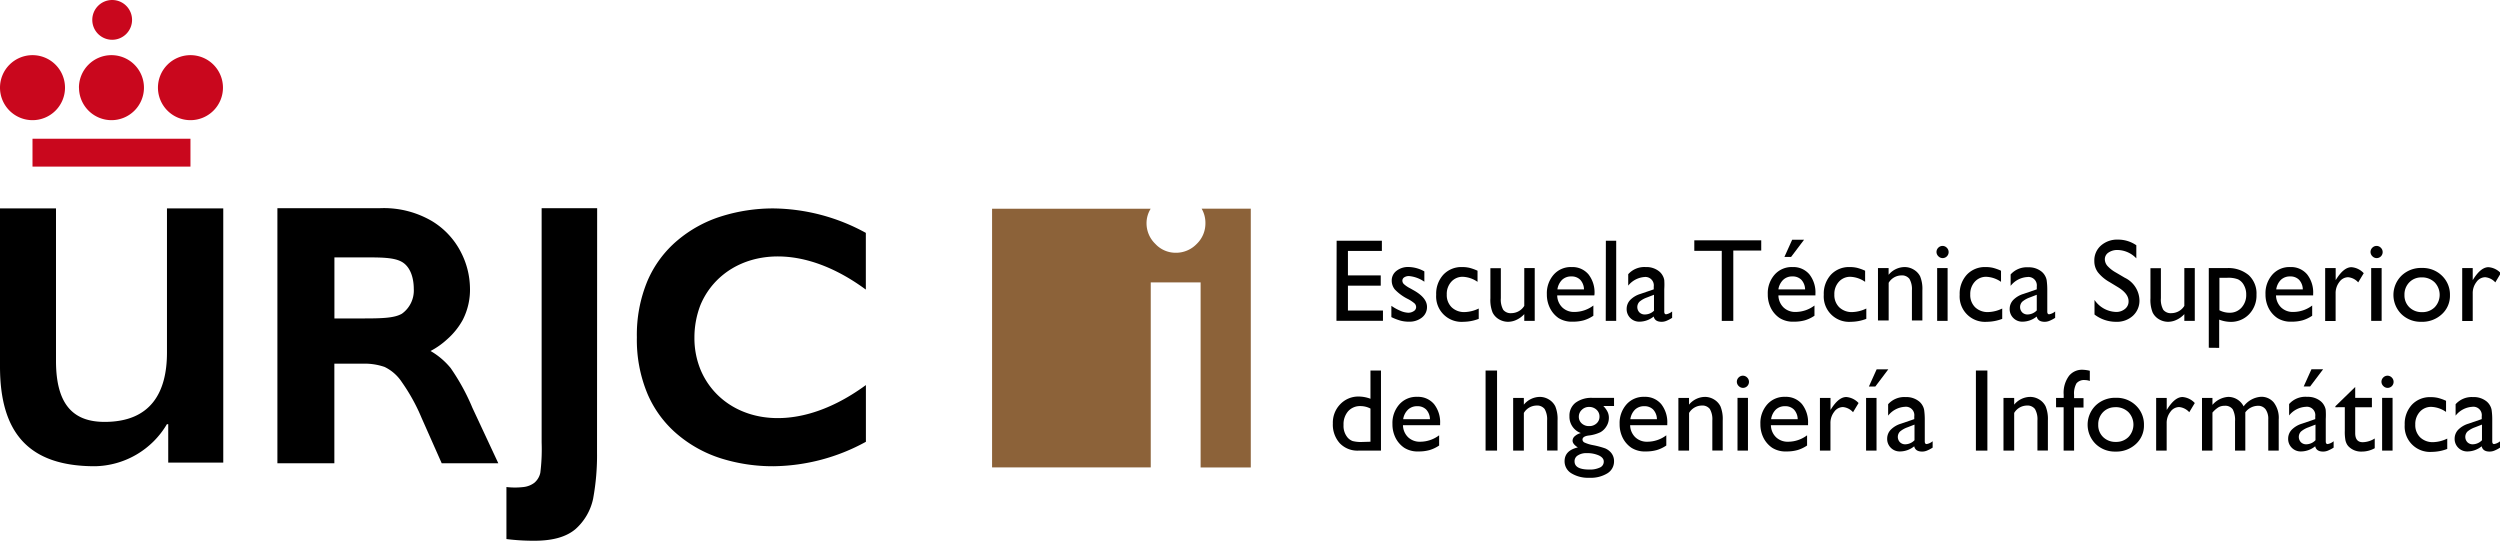 <svg id="Layer_1" data-name="Layer 1" xmlns="http://www.w3.org/2000/svg" viewBox="0 0 416.1 90.05"><defs><style>.cls-1{fill:#c9071d;}.cls-2{fill:#8c6239;}</style></defs><title>Logos-Falcultades</title><path d="M37.11,34.69H27.79v24c0,6.54-2.62,11.53-10.38,11.53-5.07,0-8.09-2.7-8.09-10.14V34.69H0V61C0,72,4.74,77.6,15.78,77.6a14.19,14.19,0,0,0,12-7H28V77h9.16V34.69Z"/><polygon class="cls-1" points="5.41 23.09 31.7 23.09 31.7 27.73 5.41 27.73 5.41 23.09 5.41 23.09"/><path class="cls-1" d="M15.36,3.31a3.31,3.31,0,1,1,3.31,3.31,3.31,3.31,0,0,1-3.31-3.31Z"/><path class="cls-1" d="M0,14.6A5.41,5.41,0,1,1,5.41,20,5.41,5.41,0,0,1,0,14.6Z"/><path class="cls-1" d="M13.14,14.6A5.41,5.41,0,1,1,18.56,20a5.41,5.41,0,0,1-5.41-5.41Z"/><path class="cls-1" d="M26.29,14.6A5.41,5.41,0,1,1,31.7,20a5.41,5.41,0,0,1-5.41-5.41Z"/><path d="M82.94,77.11H73.52l-3.34-7.53a31.35,31.35,0,0,0-3.31-6A7.14,7.14,0,0,0,64,61.07a10.19,10.19,0,0,0-3.6-.54H55.65V77.11H46.17V34.65l17.07,0a15.84,15.84,0,0,1,8.64,2.14A12.88,12.88,0,0,1,76.73,42a13.37,13.37,0,0,1,1.49,5.82A11,11,0,0,1,77,53.28a12,12,0,0,1-2.62,3.23,12.92,12.92,0,0,1-2.72,1.91A12.22,12.22,0,0,1,75,61.25a35.61,35.61,0,0,1,3.63,6.63Zm-14.07-29c0-2-.64-3.72-1.93-4.49s-3.38-.78-6.28-.78h-5V53h5.06c3.12,0,5-.1,6.18-.79A4.75,4.75,0,0,0,68.87,48.07Z"/><path d="M99.37,75.29A40,40,0,0,1,98.72,83a9.34,9.34,0,0,1-2.93,5.06Q93.51,90,89,90a35.51,35.51,0,0,1-4.71-.28V81.06a12.12,12.12,0,0,0,2.85,0,3.66,3.66,0,0,0,1.79-.7,3,3,0,0,0,1-1.67,31.65,31.65,0,0,0,.22-5.06V34.65h9.24Z"/><path d="M116.57,50.8h0c3.4-8.22,14.78-12,27.54-2.6V38.76a32.62,32.62,0,0,0-15.39-4.07A28.81,28.81,0,0,0,120.08,36a21.05,21.05,0,0,0-7.31,4,18.17,18.17,0,0,0-5,6.74A23.31,23.31,0,0,0,106,56.13v0a23.31,23.31,0,0,0,1.78,9.45,18.17,18.17,0,0,0,5,6.74,21.05,21.05,0,0,0,7.31,4,28.81,28.81,0,0,0,8.64,1.28,32.62,32.62,0,0,0,15.39-4.07V64.09c-12.76,9.35-24.14,5.63-27.54-2.6h0a13.85,13.85,0,0,1-1-5.3h0V56.1A15,15,0,0,1,116.57,50.8Z"/><path d="M222.47,40.07H230v1.7h-5.65v4.07h5.46v1.71h-5.46v4.14h5.83v1.7h-7.74Z"/><path d="M231.58,52.78V50.9a8,8,0,0,0,1.5.83,3.51,3.51,0,0,0,1.29.32,1.62,1.62,0,0,0,.94-.27.77.77,0,0,0,.39-.64.86.86,0,0,0-.25-.63,5.87,5.87,0,0,0-1.09-.73,7.76,7.76,0,0,1-2.2-1.6,2.3,2.3,0,0,1-.52-1.45,2,2,0,0,1,.79-1.65,3.11,3.11,0,0,1,2-.64,5.58,5.58,0,0,1,2.64.73v1.72a5.3,5.3,0,0,0-2.53-.94,1.41,1.41,0,0,0-.82.21.66.66,0,0,0-.31.57.82.82,0,0,0,.28.58,4.81,4.81,0,0,0,1,.67l.62.35q2.2,1.24,2.2,2.75a2.19,2.19,0,0,1-.84,1.77,3.32,3.32,0,0,1-2.17.69,5.3,5.3,0,0,1-1.39-.17A9.4,9.4,0,0,1,231.58,52.78Z"/><path d="M246.12,51.35v1.72a7.32,7.32,0,0,1-2.56.49,4.22,4.22,0,0,1-4.52-4.5,4.68,4.68,0,0,1,1.19-3.34,4.11,4.11,0,0,1,3.14-1.27,5.25,5.25,0,0,1,1.22.13,8,8,0,0,1,1.33.48v1.85a4.61,4.61,0,0,0-2.44-.84,2.5,2.5,0,0,0-1.93.83,3,3,0,0,0-.75,2.11,2.84,2.84,0,0,0,.82,2.14,3,3,0,0,0,2.2.79A5.73,5.73,0,0,0,246.12,51.35Z"/><path d="M253.7,53.41V52.28a4.06,4.06,0,0,1-1.27.94,3.3,3.3,0,0,1-1.42.34,3,3,0,0,1-1.53-.42A2.69,2.69,0,0,1,248.42,52a5.65,5.65,0,0,1-.36-2.36v-5h1.74v5a3.45,3.45,0,0,0,.4,1.93,1.6,1.6,0,0,0,1.39.55,2.54,2.54,0,0,0,2.11-1.21V44.62h1.74v8.78Z"/><path d="M265.36,49.17h-6.18a2.86,2.86,0,0,0,.85,2,2.78,2.78,0,0,0,2,.75,5.23,5.23,0,0,0,3.17-1.07v1.7a5.79,5.79,0,0,1-1.59.76,6.63,6.63,0,0,1-1.85.23,4.14,4.14,0,0,1-2.35-.6A4.38,4.38,0,0,1,258,51.32a5,5,0,0,1-.54-2.35,4.67,4.67,0,0,1,1.14-3.26,3.79,3.79,0,0,1,3-1.26,3.48,3.48,0,0,1,2.79,1.22,4.88,4.88,0,0,1,1,3.27Zm-6.14-1h4.42a2.43,2.43,0,0,0-.62-1.6,2,2,0,0,0-1.49-.56,2.14,2.14,0,0,0-1.53.56A2.79,2.79,0,0,0,259.22,48.13Z"/><path d="M267.28,40.07H269V53.41h-1.74Z"/><path d="M277,48.13v3.73q0,.45.31.45a2.11,2.11,0,0,0,1-.47V52.9a5.7,5.7,0,0,1-1,.52,2.07,2.07,0,0,1-.75.14q-1.12,0-1.32-.88a3.78,3.78,0,0,1-2.36.86,2.08,2.08,0,0,1-1.53-.61,2.06,2.06,0,0,1-.61-1.52,2.15,2.15,0,0,1,.6-1.49,4,4,0,0,1,1.69-1l2.22-.76v-.47a1.4,1.4,0,0,0-1.58-1.58A3.81,3.81,0,0,0,271,47.54v-1.9a3.6,3.6,0,0,1,2.91-1.19,3.36,3.36,0,0,1,2.28.75,2.35,2.35,0,0,1,.52.63,2.29,2.29,0,0,1,.29.79A11.68,11.68,0,0,1,277,48.13Zm-1.71,3.54V49.06l-1.16.45a3.94,3.94,0,0,0-1.26.71,1.29,1.29,0,0,0,0,1.78,1.23,1.23,0,0,0,.9.34A2.18,2.18,0,0,0,275.34,51.67Z"/><path d="M282,40h11.14v1.7h-4.65V53.41h-1.92V41.75H282Z"/><path d="M302.16,49.17H296a2.86,2.86,0,0,0,.85,2,2.78,2.78,0,0,0,2,.75A5.23,5.23,0,0,0,302,50.85v1.7a5.79,5.79,0,0,1-1.59.76,6.63,6.63,0,0,1-1.85.23,4.14,4.14,0,0,1-2.35-.6,4.38,4.38,0,0,1-1.44-1.62,5,5,0,0,1-.54-2.35,4.67,4.67,0,0,1,1.14-3.26,3.79,3.79,0,0,1,3-1.26,3.48,3.48,0,0,1,2.79,1.22,4.88,4.88,0,0,1,1,3.27Zm-6.14-1h4.42a2.43,2.43,0,0,0-.62-1.6,2,2,0,0,0-1.49-.56,2.14,2.14,0,0,0-1.53.56A2.79,2.79,0,0,0,296,48.13Zm4.25-8.27-2.16,2.86H297l1.29-2.86Z"/><path d="M310.63,51.35v1.72a7.32,7.32,0,0,1-2.56.49,4.22,4.22,0,0,1-4.52-4.5,4.68,4.68,0,0,1,1.19-3.34,4.11,4.11,0,0,1,3.14-1.27,5.25,5.25,0,0,1,1.22.13,8,8,0,0,1,1.33.48v1.85a4.61,4.61,0,0,0-2.44-.84,2.5,2.5,0,0,0-1.93.83,3,3,0,0,0-.75,2.11,2.84,2.84,0,0,0,.82,2.14,3,3,0,0,0,2.2.79A5.73,5.73,0,0,0,310.63,51.35Z"/><path d="M314.34,44.62v1.12A3.49,3.49,0,0,1,317,44.45a2.91,2.91,0,0,1,1.53.43A2.77,2.77,0,0,1,319.59,46a5.58,5.58,0,0,1,.37,2.34v5h-1.74v-5a3.42,3.42,0,0,0-.41-1.92,1.57,1.57,0,0,0-1.37-.58,2.5,2.5,0,0,0-2.09,1.23v6.27h-1.78V44.62Z"/><path d="M323.28,40.93a1,1,0,0,1,.74.3,1,1,0,0,1,.31.73,1,1,0,0,1-1,1,1,1,0,0,1-.71-.31,1,1,0,0,1-.31-.72,1,1,0,0,1,.31-.71A1,1,0,0,1,323.28,40.93Zm-.86,3.69h1.74v8.78h-1.74Z"/><path d="M333.25,51.35v1.72a7.32,7.32,0,0,1-2.56.49,4.22,4.22,0,0,1-4.52-4.5,4.68,4.68,0,0,1,1.19-3.34,4.11,4.11,0,0,1,3.14-1.27,5.25,5.25,0,0,1,1.22.13,8,8,0,0,1,1.33.48v1.85a4.61,4.61,0,0,0-2.44-.84,2.5,2.5,0,0,0-1.93.83,3,3,0,0,0-.75,2.11,2.84,2.84,0,0,0,.82,2.14,3,3,0,0,0,2.2.79A5.73,5.73,0,0,0,333.25,51.35Z"/><path d="M340.75,48.13v3.73q0,.45.31.45a2.11,2.11,0,0,0,1-.47V52.9a5.7,5.7,0,0,1-1,.52,2.07,2.07,0,0,1-.75.14q-1.12,0-1.32-.88a3.78,3.78,0,0,1-2.36.86,2.08,2.08,0,0,1-1.53-.61,2.06,2.06,0,0,1-.61-1.52,2.15,2.15,0,0,1,.6-1.49,4,4,0,0,1,1.69-1l2.22-.76v-.47a1.4,1.4,0,0,0-1.58-1.58,3.81,3.81,0,0,0-2.77,1.47v-1.9a3.6,3.6,0,0,1,2.91-1.19,3.36,3.36,0,0,1,2.28.75,2.35,2.35,0,0,1,.52.63,2.29,2.29,0,0,1,.29.79A11.68,11.68,0,0,1,340.75,48.13ZM339,51.67V49.06l-1.16.45a3.94,3.94,0,0,0-1.26.71,1.29,1.29,0,0,0,0,1.78,1.23,1.23,0,0,0,.9.34A2.18,2.18,0,0,0,339,51.67Z"/><path d="M352.55,47.82l-1.45-.88a6.6,6.6,0,0,1-1.94-1.64,3.11,3.11,0,0,1-.58-1.86,3.28,3.28,0,0,1,1.09-2.56,4.09,4.09,0,0,1,2.84-1,5.37,5.37,0,0,1,3.06.94V43a4.42,4.42,0,0,0-3.1-1.39,2.57,2.57,0,0,0-1.54.43,1.31,1.31,0,0,0-.6,1.11,1.71,1.71,0,0,0,.44,1.12,5.56,5.56,0,0,0,1.42,1.1l1.46.86a4.27,4.27,0,0,1,2.44,3.71A3.4,3.4,0,0,1,355,52.56a3.93,3.93,0,0,1-2.79,1,5.86,5.86,0,0,1-3.6-1.21V49.92a4.49,4.49,0,0,0,3.58,2,2.25,2.25,0,0,0,1.49-.5,1.56,1.56,0,0,0,.6-1.25Q354.31,48.91,352.55,47.82Z"/><path d="M363.56,53.41V52.28a4.06,4.06,0,0,1-1.27.94,3.3,3.3,0,0,1-1.42.34,3,3,0,0,1-1.53-.42A2.69,2.69,0,0,1,358.28,52a5.65,5.65,0,0,1-.36-2.36v-5h1.74v5a3.45,3.45,0,0,0,.4,1.93,1.6,1.6,0,0,0,1.39.55,2.54,2.54,0,0,0,2.11-1.21V44.62h1.74v8.78Z"/><path d="M367.63,57.88V44.62h3a5.27,5.27,0,0,1,3.64,1.17,4.14,4.14,0,0,1,1.3,3.26,4.48,4.48,0,0,1-1.23,3.25,4.15,4.15,0,0,1-3.12,1.27,5.47,5.47,0,0,1-1.86-.37v4.7Zm3-11.64H369.4v5.4a3.63,3.63,0,0,0,1.68.41,2.58,2.58,0,0,0,2-.85,3.11,3.11,0,0,0,.78-2.19,3.07,3.07,0,0,0-.37-1.52,2.22,2.22,0,0,0-1-1A4.48,4.48,0,0,0,370.63,46.24Z"/><path d="M385,49.17h-6.18a2.86,2.86,0,0,0,.85,2,2.78,2.78,0,0,0,2,.75,5.23,5.23,0,0,0,3.17-1.07v1.7a5.79,5.79,0,0,1-1.59.76,6.63,6.63,0,0,1-1.85.23,4.14,4.14,0,0,1-2.35-.6,4.38,4.38,0,0,1-1.44-1.62,5,5,0,0,1-.54-2.35,4.67,4.67,0,0,1,1.14-3.26,3.79,3.79,0,0,1,3-1.26A3.48,3.48,0,0,1,384,45.67a4.88,4.88,0,0,1,1,3.27Zm-6.14-1h4.42a2.43,2.43,0,0,0-.62-1.6,2,2,0,0,0-1.49-.56,2.14,2.14,0,0,0-1.53.56A2.79,2.79,0,0,0,378.86,48.13Z"/><path d="M388.75,44.62v2l.1-.15q1.26-2,2.52-2a3.11,3.11,0,0,1,2.05,1L392.5,47a2.57,2.57,0,0,0-1.68-.86,1.8,1.8,0,0,0-1.46.8,3,3,0,0,0-.62,1.9v4.59H387V44.62Z"/><path d="M395.52,40.93a1,1,0,0,1,.74.3,1,1,0,0,1,.31.73,1,1,0,0,1-1,1,1,1,0,0,1-.71-.31,1,1,0,0,1-.31-.72,1,1,0,0,1,.31-.71A1,1,0,0,1,395.52,40.93Zm-.86,3.69h1.74v8.78h-1.74Z"/><path d="M403.11,44.6a4.58,4.58,0,0,1,3.33,1.29,4.35,4.35,0,0,1,1.33,3.25,4.13,4.13,0,0,1-1.35,3.16A4.78,4.78,0,0,1,403,53.56a4.58,4.58,0,0,1-3.3-1.27,4.5,4.5,0,0,1,0-6.4A4.67,4.67,0,0,1,403.11,44.6Zm-.1,1.57A2.75,2.75,0,0,0,401,47a2.87,2.87,0,0,0-.8,2.09,2.74,2.74,0,0,0,.82,2.06,2.9,2.9,0,0,0,2.11.8,2.86,2.86,0,0,0,2.1-.81,3,3,0,0,0,0-4.14A3,3,0,0,0,403,46.17Z"/><path d="M411.56,44.62v2l.1-.15q1.26-2,2.52-2a3.11,3.11,0,0,1,2.05,1L415.32,47a2.57,2.57,0,0,0-1.68-.86,1.8,1.8,0,0,0-1.46.8,3,3,0,0,0-.62,1.9v4.59h-1.75V44.62Z"/><path d="M228.1,61.67h1.75V75h-3.71A4.06,4.06,0,0,1,223,73.78a4.62,4.62,0,0,1-1.16-3.3,4.38,4.38,0,0,1,1.22-3.19A4.15,4.15,0,0,1,226.19,66a5.66,5.66,0,0,1,1.91.37Zm0,11.85V68a3.61,3.61,0,0,0-1.64-.41,2.65,2.65,0,0,0-2.07.85,3.28,3.28,0,0,0-.77,2.29,3,3,0,0,0,.67,2.09,2.07,2.07,0,0,0,.85.59,5.7,5.7,0,0,0,1.61.15Z"/><path d="M239.69,70.77h-6.18a2.86,2.86,0,0,0,.85,2,2.78,2.78,0,0,0,2,.75,5.23,5.23,0,0,0,3.17-1.07v1.7a5.79,5.79,0,0,1-1.59.76,6.63,6.63,0,0,1-1.85.23,4.14,4.14,0,0,1-2.35-.6,4.38,4.38,0,0,1-1.44-1.62,5,5,0,0,1-.54-2.35,4.67,4.67,0,0,1,1.14-3.26,3.79,3.79,0,0,1,3-1.26,3.48,3.48,0,0,1,2.79,1.22,4.88,4.88,0,0,1,1,3.27Zm-6.14-1H238a2.43,2.43,0,0,0-.62-1.6,2,2,0,0,0-1.49-.56,2.14,2.14,0,0,0-1.53.56A2.79,2.79,0,0,0,233.55,69.73Z"/><path d="M247.26,61.67h1.91V75h-1.91Z"/><path d="M253.63,66.23v1.12a3.49,3.49,0,0,1,2.64-1.29,2.91,2.91,0,0,1,1.53.43,2.77,2.77,0,0,1,1.07,1.16,5.58,5.58,0,0,1,.37,2.34v5H257.5V70a3.42,3.42,0,0,0-.41-1.92,1.57,1.57,0,0,0-1.37-.58,2.5,2.5,0,0,0-2.09,1.23V75h-1.78V66.23Z"/><path d="M261.22,69.26a2.69,2.69,0,0,1,1-2.22,4.39,4.39,0,0,1,2.8-.82h3.62v1.36h-1.78a3.64,3.64,0,0,1,.72,1,2.31,2.31,0,0,1,.2,1,2.63,2.63,0,0,1-.39,1.35,2.76,2.76,0,0,1-1,1,6.14,6.14,0,0,1-2,.56q-1,.14-1,.68a.57.57,0,0,0,.37.5,5.82,5.82,0,0,0,1.33.41,14.39,14.39,0,0,1,2.08.55,2.68,2.68,0,0,1,.84.57,2.15,2.15,0,0,1,.63,1.58,2.3,2.3,0,0,1-1.11,2,5.27,5.27,0,0,1-3,.74,5.33,5.33,0,0,1-3-.75,2.31,2.31,0,0,1-1.12-2q0-1.79,2.21-2.3-.88-.56-.88-1.12a1,1,0,0,1,.38-.76,2.33,2.33,0,0,1,1-.51A2.88,2.88,0,0,1,261.22,69.26Zm2.85,6.16a2.54,2.54,0,0,0-1.44.37,1.11,1.11,0,0,0-.56,1q0,1.36,2.44,1.36a3.86,3.86,0,0,0,1.79-.34,1.05,1.05,0,0,0,.63-1q0-.61-.8-1A4.79,4.79,0,0,0,264.07,75.42Zm.41-7.69a1.67,1.67,0,0,0-1.2.48,1.53,1.53,0,0,0-.5,1.15,1.45,1.45,0,0,0,.49,1.12,1.76,1.76,0,0,0,1.23.44,1.74,1.74,0,0,0,1.23-.45,1.47,1.47,0,0,0,.49-1.13,1.5,1.5,0,0,0-.5-1.15A1.76,1.76,0,0,0,264.48,67.73Z"/><path d="M277.5,70.77h-6.18a2.86,2.86,0,0,0,.85,2,2.78,2.78,0,0,0,2,.75,5.23,5.23,0,0,0,3.17-1.07v1.7a5.79,5.79,0,0,1-1.59.76,6.63,6.63,0,0,1-1.85.23,4.14,4.14,0,0,1-2.35-.6,4.38,4.38,0,0,1-1.44-1.62,5,5,0,0,1-.54-2.35,4.67,4.67,0,0,1,1.14-3.26,3.79,3.79,0,0,1,3-1.26,3.48,3.48,0,0,1,2.79,1.22,4.88,4.88,0,0,1,1,3.27Zm-6.14-1h4.42a2.43,2.43,0,0,0-.62-1.6,2,2,0,0,0-1.49-.56,2.14,2.14,0,0,0-1.53.56A2.79,2.79,0,0,0,271.36,69.73Z"/><path d="M281.12,66.23v1.12a3.49,3.49,0,0,1,2.64-1.29,2.91,2.91,0,0,1,1.53.43,2.77,2.77,0,0,1,1.07,1.16,5.58,5.58,0,0,1,.37,2.34v5H285V70a3.42,3.42,0,0,0-.41-1.92,1.57,1.57,0,0,0-1.37-.58,2.5,2.5,0,0,0-2.09,1.23V75h-1.78V66.23Z"/><path d="M290.05,62.53a1,1,0,0,1,.74.3,1,1,0,0,1,.31.73,1,1,0,0,1-1,1,1,1,0,0,1-.71-.31,1,1,0,0,1-.31-.72,1,1,0,0,1,.31-.71A1,1,0,0,1,290.05,62.53Zm-.86,3.69h1.74V75h-1.74Z"/><path d="M300.93,70.77h-6.18a2.86,2.86,0,0,0,.85,2,2.78,2.78,0,0,0,2,.75,5.23,5.23,0,0,0,3.17-1.07v1.7a5.79,5.79,0,0,1-1.59.76,6.63,6.63,0,0,1-1.85.23,4.14,4.14,0,0,1-2.35-.6,4.38,4.38,0,0,1-1.44-1.62,5,5,0,0,1-.54-2.35,4.67,4.67,0,0,1,1.14-3.26,3.79,3.79,0,0,1,3-1.26,3.48,3.48,0,0,1,2.79,1.22,4.88,4.88,0,0,1,1,3.27Zm-6.14-1h4.42a2.43,2.43,0,0,0-.62-1.6,2,2,0,0,0-1.49-.56,2.14,2.14,0,0,0-1.53.56A2.79,2.79,0,0,0,294.79,69.73Z"/><path d="M304.67,66.23v2l.1-.15q1.26-2,2.52-2a3.11,3.11,0,0,1,2.05,1l-.92,1.53a2.57,2.57,0,0,0-1.68-.86,1.8,1.8,0,0,0-1.46.8,3,3,0,0,0-.62,1.9V75h-1.75V66.23Z"/><path d="M310.59,66.23h1.74V75h-1.74Zm3.7-4.76-2.16,2.86h-1.07l1.29-2.86Z"/><path d="M320.36,69.73v3.73q0,.45.31.45a2.11,2.11,0,0,0,1-.47V74.5a5.7,5.7,0,0,1-1,.52,2.07,2.07,0,0,1-.75.14q-1.12,0-1.32-.88a3.78,3.78,0,0,1-2.36.86,2.08,2.08,0,0,1-1.53-.61,2.06,2.06,0,0,1-.61-1.52,2.15,2.15,0,0,1,.6-1.49,4,4,0,0,1,1.69-1l2.22-.76v-.47a1.4,1.4,0,0,0-1.58-1.58,3.81,3.81,0,0,0-2.77,1.47v-1.9a3.6,3.6,0,0,1,2.91-1.19,3.36,3.36,0,0,1,2.28.75,2.35,2.35,0,0,1,.52.63,2.29,2.29,0,0,1,.29.79A11.68,11.68,0,0,1,320.36,69.73Zm-1.71,3.54V70.67l-1.16.45a3.94,3.94,0,0,0-1.26.71,1.29,1.29,0,0,0,0,1.78,1.23,1.23,0,0,0,.9.34A2.18,2.18,0,0,0,318.65,73.27Z"/><path d="M328.87,61.67h1.91V75h-1.91Z"/><path d="M335.24,66.23v1.12a3.49,3.49,0,0,1,2.64-1.29,2.91,2.91,0,0,1,1.53.43,2.77,2.77,0,0,1,1.07,1.16,5.58,5.58,0,0,1,.37,2.34v5h-1.74V70a3.42,3.42,0,0,0-.41-1.92,1.57,1.57,0,0,0-1.37-.58,2.5,2.5,0,0,0-2.09,1.23V75h-1.78V66.23Z"/><path d="M343.48,66.23V65.7a4.72,4.72,0,0,1,.9-3.16,2.77,2.77,0,0,1,2.16-1,5.87,5.87,0,0,1,1.29.17v1.7a2.35,2.35,0,0,0-.8-.15,1.65,1.65,0,0,0-1.42.54,3.45,3.45,0,0,0-.4,1.94v.52h1.57v1.57h-1.57V75h-1.74V67.79h-1.26V66.23Z"/><path d="M352.18,66.21a4.58,4.58,0,0,1,3.33,1.29,4.35,4.35,0,0,1,1.33,3.25,4.13,4.13,0,0,1-1.35,3.16,4.78,4.78,0,0,1-3.39,1.25,4.58,4.58,0,0,1-3.3-1.27,4.5,4.5,0,0,1,0-6.4A4.67,4.67,0,0,1,352.18,66.21Zm-.1,1.57a2.75,2.75,0,0,0-2.05.82,2.87,2.87,0,0,0-.8,2.09,2.74,2.74,0,0,0,.82,2.06,2.9,2.9,0,0,0,2.11.8,2.86,2.86,0,0,0,2.1-.81,3,3,0,0,0,0-4.14A3,3,0,0,0,352.08,67.77Z"/><path d="M360.63,66.23v2l.1-.15q1.26-2,2.52-2a3.11,3.11,0,0,1,2.05,1l-.92,1.53a2.57,2.57,0,0,0-1.68-.86,1.8,1.8,0,0,0-1.46.8,3,3,0,0,0-.62,1.9V75h-1.75V66.23Z"/><path d="M373.71,68.63V75H372V70.12a3.84,3.84,0,0,0-.39-2,1.53,1.53,0,0,0-1.37-.58,2,2,0,0,0-1,.25,4.38,4.38,0,0,0-1,.88V75h-1.74V66.23h1.74v1.16a3.78,3.78,0,0,1,2.6-1.33,2.86,2.86,0,0,1,2.59,1.58,3.92,3.92,0,0,1,2.91-1.6,2.68,2.68,0,0,1,2.1.94,4.22,4.22,0,0,1,.83,2.85V75h-1.74v-5.2a2.71,2.71,0,0,0-.45-1.68,1.53,1.53,0,0,0-1.29-.58A2.67,2.67,0,0,0,373.71,68.63Z"/><path d="M387.1,69.73v3.73q0,.45.31.45a2.11,2.11,0,0,0,1-.47V74.5a5.7,5.7,0,0,1-1,.52,2.07,2.07,0,0,1-.75.14q-1.12,0-1.32-.88a3.78,3.78,0,0,1-2.36.86,2.08,2.08,0,0,1-1.53-.61,2.06,2.06,0,0,1-.61-1.52,2.15,2.15,0,0,1,.6-1.49,4,4,0,0,1,1.69-1l2.22-.76v-.47a1.4,1.4,0,0,0-1.58-1.58A3.81,3.81,0,0,0,381,69.15v-1.9A3.6,3.6,0,0,1,384,66.05a3.36,3.36,0,0,1,2.28.75,2.35,2.35,0,0,1,.52.63,2.29,2.29,0,0,1,.29.79A11.68,11.68,0,0,1,387.1,69.73Zm-1.71,3.54V70.67l-1.16.45a3.94,3.94,0,0,0-1.26.71,1.29,1.29,0,0,0,0,1.78,1.23,1.23,0,0,0,.9.34A2.18,2.18,0,0,0,385.39,73.27Zm1.27-11.81-2.16,2.86h-1.07l1.29-2.86Z"/><path d="M388.7,67.62,392,64.41v1.81h2.78v1.57H392v4.3q0,1.51,1.25,1.51a3.88,3.88,0,0,0,2-.62V74.6a4.39,4.39,0,0,1-2.19.56,2.9,2.9,0,0,1-2-.7,2,2,0,0,1-.41-.47,2.5,2.5,0,0,1-.27-.69,7.72,7.72,0,0,1-.11-1.62v-3.9H388.7Z"/><path d="M397.34,62.53a1,1,0,0,1,.74.3,1,1,0,0,1,.31.73,1,1,0,0,1-1,1,1,1,0,0,1-.71-.31,1,1,0,0,1-.31-.72,1,1,0,0,1,.31-.71A1,1,0,0,1,397.34,62.53Zm-.86,3.69h1.74V75h-1.74Z"/><path d="M407.32,73v1.72a7.32,7.32,0,0,1-2.56.49,4.22,4.22,0,0,1-4.52-4.5,4.68,4.68,0,0,1,1.19-3.34,4.11,4.11,0,0,1,3.14-1.27,5.25,5.25,0,0,1,1.22.13,8,8,0,0,1,1.33.48v1.85a4.61,4.61,0,0,0-2.44-.84,2.5,2.5,0,0,0-1.93.83,3,3,0,0,0-.75,2.11,2.84,2.84,0,0,0,.82,2.14,3,3,0,0,0,2.2.79A5.73,5.73,0,0,0,407.32,73Z"/><path d="M414.81,69.73v3.73q0,.45.31.45a2.11,2.11,0,0,0,1-.47V74.5a5.7,5.7,0,0,1-1,.52,2.07,2.07,0,0,1-.75.14q-1.12,0-1.32-.88a3.78,3.78,0,0,1-2.36.86,2.08,2.08,0,0,1-1.53-.61,2.06,2.06,0,0,1-.61-1.52,2.15,2.15,0,0,1,.6-1.49,4,4,0,0,1,1.69-1l2.22-.76v-.47a1.4,1.4,0,0,0-1.58-1.58,3.81,3.81,0,0,0-2.77,1.47v-1.9a3.6,3.6,0,0,1,2.91-1.19,3.36,3.36,0,0,1,2.28.75,2.35,2.35,0,0,1,.52.63,2.29,2.29,0,0,1,.29.79A11.68,11.68,0,0,1,414.81,69.73Zm-1.71,3.54V70.67l-1.16.45a3.94,3.94,0,0,0-1.26.71,1.29,1.29,0,0,0,0,1.78,1.23,1.23,0,0,0,.9.34A2.18,2.18,0,0,0,413.1,73.27Z"/><path class="cls-2" d="M200,34.73a4.69,4.69,0,0,1,.63,2.41,4.73,4.73,0,0,1-1.46,3.47,4.78,4.78,0,0,1-3.51,1.46,4.6,4.6,0,0,1-3.37-1.48,4.75,4.75,0,0,1-1.46-3.44,4.52,4.52,0,0,1,.69-2.41H165.12V77.79h26.41V47h8.3v30.8h8.35V34.73Z"/></svg>